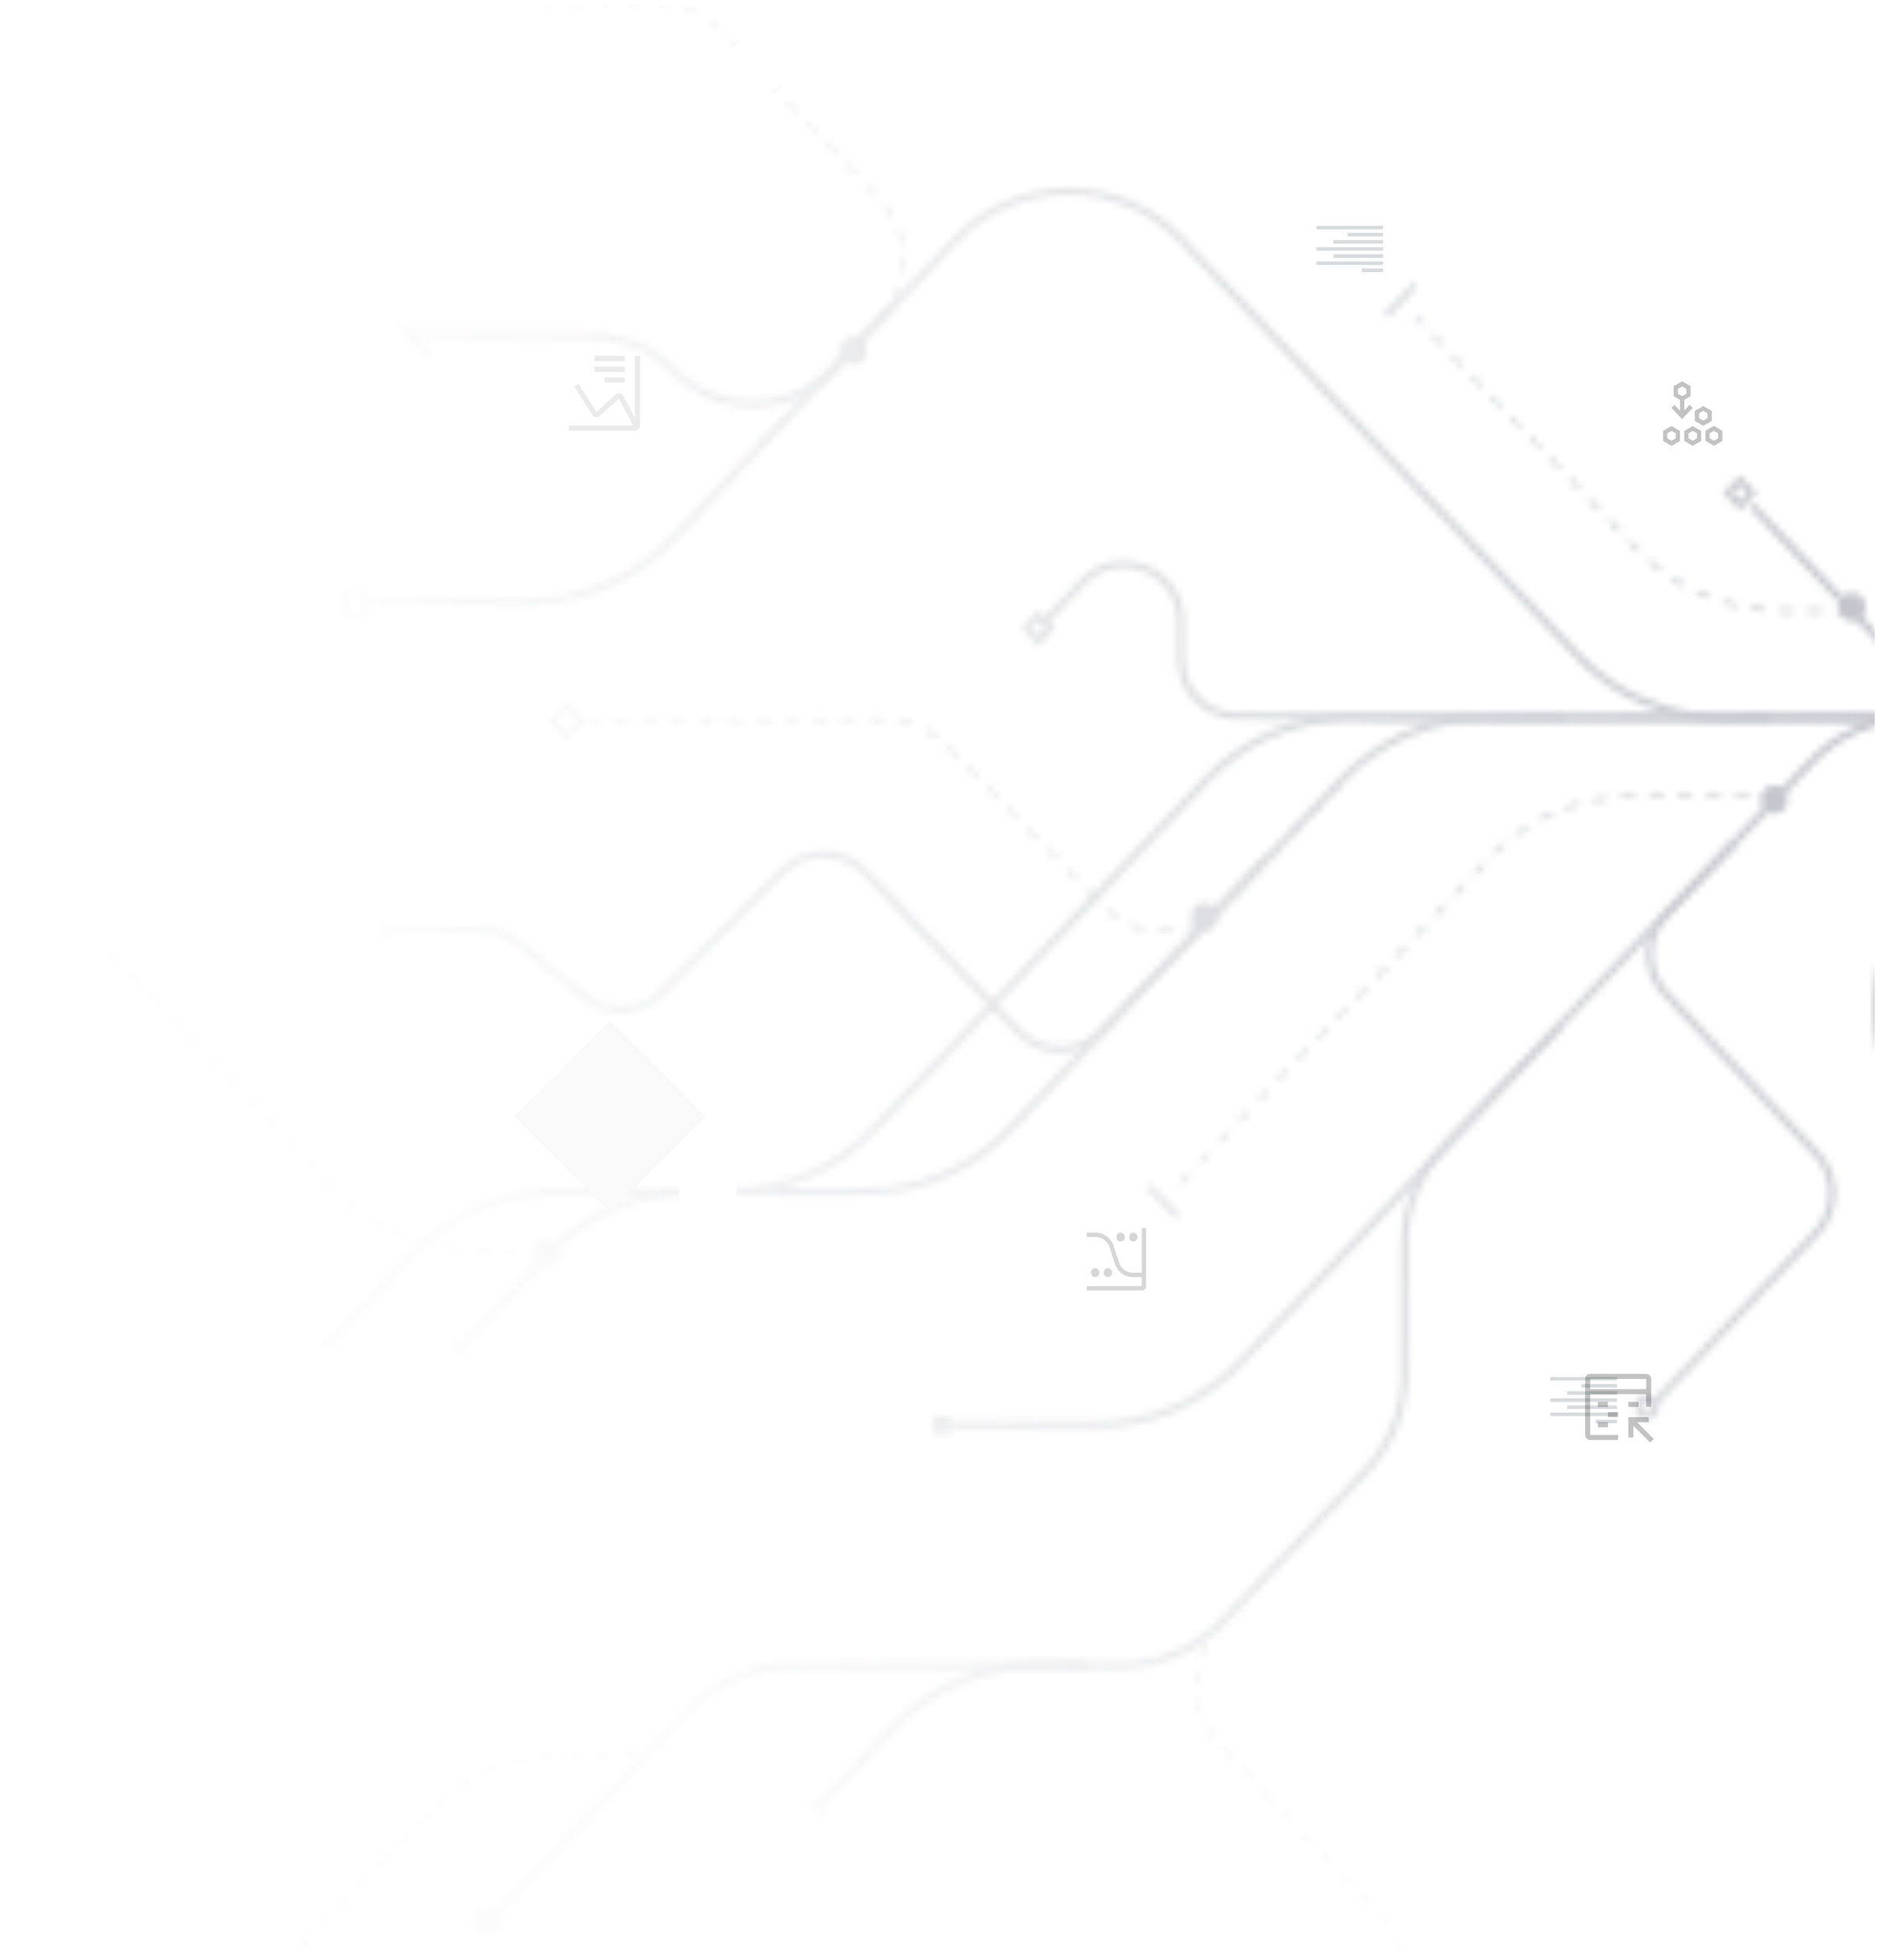 <svg width="280" height="292" viewBox="0 0 280 292" fill="none" xmlns="http://www.w3.org/2000/svg">
<g clip-path="url(#clip0_3162_22502)">
<g clip-path="url(#clip1_3162_22502)">
<mask id="mask0_3162_22502" style="mask-type:alpha" maskUnits="userSpaceOnUse" x="0" y="0" width="334" height="341">
<path d="M332.568 106.902H221.547C213.406 106.902 205.62 110.241 200.008 116.139L150.397 168.279C144.784 174.177 136.999 177.516 128.857 177.516H103.334C95.192 177.516 87.407 180.854 81.795 186.752L68.356 200.876" stroke="black" stroke-width="1.062"/>
<path d="M312.361 106.902H201.34C193.199 106.902 185.413 110.241 179.801 116.139L130.189 168.279C124.577 174.177 116.792 177.516 108.65 177.516H83.127C74.985 177.516 67.2 180.854 61.587 186.752L48.148 200.876" stroke="black" stroke-width="1.062"/>
<path d="M302.507 106.861H285.325C279.521 106.861 273.97 109.236 269.963 113.434L215.176 170.83C211.405 174.78 209.301 180.032 209.301 185.494V204.598C209.301 210.048 207.205 215.29 203.449 219.238L182.236 241.531C178.227 245.744 172.666 248.129 166.851 248.129H118.129C112.313 248.129 106.752 250.514 102.743 254.727L72.9 286.09" stroke="black" stroke-width="1.062"/>
<path d="M263.608 106.902H256.636C248.506 106.902 240.731 103.573 235.12 97.689L176.057 35.758V35.758C166.946 26.095 151.518 26.136 142.363 35.758V35.758L100.136 80.357C94.52 86.287 86.713 89.647 78.546 89.647H54.461" stroke="black" stroke-width="1.062"/>
<path d="M275.733 90.974H265.405C257.318 90.974 249.58 87.68 243.974 81.851L238.196 75.843L210.916 47.173" stroke="black" stroke-width="0.531" stroke-dasharray="2.12 2.12"/>
<path d="M264.872 118.582L243.522 118.582C235.381 118.582 227.595 121.921 221.983 127.819L174.949 177.25" stroke="black" stroke-width="0.531" stroke-dasharray="2.12 2.12"/>
<path d="M95.131 261.402H84.802C76.715 261.402 68.977 264.696 63.371 270.525L57.593 276.534L40.823 294.32L14.301 322.193" stroke="black" stroke-width="0.531" stroke-dasharray="2.12 2.12"/>
<path d="M81.49 186.276H71.161C63.074 186.276 55.336 182.982 49.731 177.153L43.953 171.144L27.182 153.358L0.66 125.485" stroke="black" stroke-width="0.531" stroke-dasharray="2.12 2.12"/>
<path d="M199.802 116.724L182.58 134.824C177.59 140.069 169.238 140.107 164.199 134.909L141.068 111.042C138.668 108.565 135.366 107.167 131.918 107.167L87.805 107.167" stroke="black" stroke-width="0.531" stroke-dasharray="2.12 2.12"/>
<path d="M199.803 223.175L181.715 242.184C177.065 247.072 177.03 254.737 181.635 259.666L205.466 285.176C207.67 287.536 208.896 290.645 208.896 293.875L208.896 340.88" stroke="url(#paint0_linear_3162_22502)" stroke-width="0.531" stroke-dasharray="2.12 2.12"/>
<path d="M113.064 66.39L131.152 47.381C135.802 42.494 135.837 34.829 131.232 29.899L107.748 4.76C105.338 2.181 101.967 0.717 98.437 0.717L25.414 0.717" stroke="black" stroke-width="0.531" stroke-dasharray="2.12 2.12"/>
<path d="M188.842 127.741L164.135 153.706C160.804 157.208 155.226 157.228 151.87 153.751L128.799 129.852C125.498 126.432 120.033 126.387 116.675 129.751L98.519 147.939C95.445 151.019 90.54 151.277 87.159 148.538L77.261 140.519C75.748 139.294 73.86 138.625 71.913 138.625H57.746" stroke="black" stroke-width="1.062"/>
<path d="M133.144 45.58L124.214 54.965C117.71 61.8 106.83 61.868 100.241 55.114V55.114C97.109 51.903 92.813 50.093 88.327 50.093H61.242" stroke="black" stroke-width="1.062"/>
<path d="M232.54 152.827L184.748 203.054C179.136 208.953 171.35 212.291 163.208 212.291H141.354" stroke="black" stroke-width="1.062"/>
<path d="M258.305 125.679L248.19 136.31C245.08 139.578 245.068 144.708 248.162 147.992L270.722 171.927C273.816 175.21 273.804 180.34 270.694 183.609L246.433 209.106" stroke="black" stroke-width="1.062"/>
<path d="M162.194 248.146L154.594 248.146C146.452 248.146 138.667 251.485 133.054 257.383L121.652 269.366" stroke="black" stroke-width="1.062"/>
<path d="M233.298 106.902L184.416 106.682C179.739 106.661 175.959 102.864 175.959 98.188V92.581C175.959 84.911 166.598 81.168 161.31 86.725L155.752 92.567" stroke="black" stroke-width="1.062"/>
<path d="M318.479 106.902H303.822C295.681 106.902 287.895 103.563 282.283 97.665L261.014 75.312" stroke="black" stroke-width="1.062"/>
<path d="M321.705 174.595H303.923C290.472 174.595 279.568 163.692 279.568 150.241V150.241C279.568 144.901 281.323 139.709 284.563 135.465L297.439 118.595C303.064 111.226 311.803 106.902 321.073 106.902L333.92 106.902" stroke="black" stroke-width="1.062"/>
<rect x="51.445" y="88.054" width="3.005" height="3.186" stroke="black" stroke-width="0.531"/>
<rect y="0.769" width="2.566" height="2.566" transform="matrix(0.689 0.724 -0.689 0.724 155.247 91.186)" stroke="black" stroke-width="1.062"/>
<rect y="0.769" width="2.566" height="2.566" transform="matrix(0.689 0.724 -0.689 0.724 259.819 71.011)" stroke="black" stroke-width="1.062"/>
<rect y="0.385" width="3.097" height="3.097" transform="matrix(0.689 0.724 -0.689 0.724 84.759 104.884)" stroke="black" stroke-width="0.531"/>
<rect width="0.892" height="6.245" transform="matrix(0.689 -0.724 0.689 0.724 59.262 48.615)" fill="black"/>
<rect width="0.892" height="6.245" transform="matrix(0.689 0.724 0.689 -0.724 206.271 46.653)" fill="black"/>
<rect width="0.892" height="6.245" transform="matrix(0.689 -0.724 0.689 0.724 170.906 177.1)" fill="black"/>
<rect x="57.24" y="137.165" width="0.505" height="3.186" fill="black"/>
<rect width="0.518" height="3.628" transform="matrix(0.689 -0.724 0.689 0.724 66.84 199.659)" fill="black"/>
<rect x="70.881" y="284.232" width="3.536" height="3.716" fill="black"/>
<rect width="0.518" height="3.628" transform="matrix(0.689 -0.724 0.689 0.724 120.389 268.149)" fill="black"/>
<rect x="139.08" y="210.964" width="2.526" height="2.655" fill="black"/>
<rect x="244.185" y="208.309" width="2.474" height="2.655" rx="1.237" stroke="black" stroke-width="1.062"/>
<ellipse cx="264.366" cy="119.113" rx="2.021" ry="2.124" fill="black"/>
<ellipse cx="81.49" cy="186.541" rx="2.021" ry="2.124" fill="black"/>
<ellipse cx="179.495" cy="136.634" rx="2.021" ry="2.124" fill="black"/>
<ellipse cx="275.986" cy="90.443" rx="2.021" ry="2.124" fill="black"/>
<ellipse cx="127.208" cy="52.217" rx="2.021" ry="2.124" fill="black"/>
</mask>
<g mask="url(#mask0_3162_22502)">
<rect x="15.31" y="-21.052" width="342.516" height="329.706" fill="url(#paint1_radial_3162_22502)"/>
</g>
<rect x="240.969" y="212.026" width="3.186" height="0.531" transform="rotate(180 240.969 212.026)" fill="#D7DBDD"/>
<rect x="240.969" y="210.964" width="9.944" height="0.531" transform="rotate(180 240.969 210.964)" fill="#D7DBDD"/>
<rect x="240.969" y="209.902" width="7.433" height="0.531" transform="rotate(180 240.969 209.902)" fill="#D7DBDD"/>
<rect x="240.969" y="208.84" width="9.944" height="0.531" transform="rotate(180 240.969 208.84)" fill="#D7DBDD"/>
<rect x="240.969" y="207.778" width="7.433" height="0.531" transform="rotate(180 240.969 207.778)" fill="#D7DBDD"/>
<rect x="240.969" y="206.717" width="5.309" height="0.531" transform="rotate(180 240.969 206.717)" fill="#D7DBDD"/>
<rect x="240.969" y="205.655" width="9.944" height="0.531" transform="rotate(180 240.969 205.655)" fill="#D7DBDD"/>
<rect width="3.186" height="0.531" transform="matrix(1 9.18774e-08 8.31841e-08 -1 202.924 40.536)" fill="#D7DBDD"/>
<rect width="9.944" height="0.531" transform="matrix(1 9.18774e-08 8.31841e-08 -1 196.166 39.474)" fill="#D7DBDD"/>
<rect width="7.433" height="0.531" transform="matrix(1 1.27369e-07 5.79406e-08 -1 198.678 38.412)" fill="#D7DBDD"/>
<rect width="9.944" height="0.531" transform="matrix(1 9.18774e-08 8.31841e-08 -1 196.166 37.351)" fill="#D7DBDD"/>
<rect width="7.433" height="0.531" transform="matrix(1 1.27369e-07 5.79406e-08 -1 198.678 36.289)" fill="#D7DBDD"/>
<rect width="5.309" height="0.531" transform="matrix(1 9.18774e-08 8.31841e-08 -1 200.801 35.227)" fill="#D7DBDD"/>
<rect width="9.944" height="0.531" transform="matrix(1 9.18774e-08 8.31841e-08 -1 196.166 34.165)" fill="#D7DBDD"/>
<g filter="url(#filter0_dddd_3162_22502)">
<rect width="20.207" height="20.207" transform="matrix(-0.707 0.707 0.707 0.707 90.945 43.722)" fill="#F9F9F9"/>
</g>
<g filter="url(#filter1_dddd_3162_22502)">
<rect width="20.207" height="20.207" transform="matrix(-0.707 -0.707 -0.707 0.707 255.418 209.174)" fill="white"/>
</g>
<g opacity="0.3" clip-path="url(#clip2_3162_22502)">
<path d="M245.676 211.109V211.866H243.938L246.434 214.362L245.898 214.898L243.402 212.402V214.14H242.645V211.109H245.676Z" fill="#333333"/>
<path d="M239.613 211.866H238.098V212.624H239.613V211.866Z" fill="#333333"/>
<path d="M241.129 210.351H239.613V211.109H241.129V210.351Z" fill="#333333"/>
<path d="M239.613 208.835H238.098V209.593H239.613V208.835Z" fill="#333333"/>
<path d="M244.16 208.835H242.645V209.593H244.16V208.835Z" fill="#333333"/>
<path d="M236.961 204.667H245.297C245.498 204.668 245.69 204.748 245.832 204.89C245.974 205.032 246.054 205.224 246.055 205.425V209.593H245.297V207.699H236.961V213.761H241.129V214.519H236.961C236.76 214.518 236.568 214.438 236.426 214.296C236.284 214.154 236.204 213.962 236.204 213.761V205.425C236.204 205.224 236.284 205.032 236.426 204.89C236.568 204.748 236.76 204.668 236.961 204.667ZM236.961 206.941H245.297V205.425H236.961V206.941Z" fill="#333333"/>
</g>
<g opacity="0.2" clip-path="url(#clip3_3162_22502)">
<path d="M163.834 189.594C163.834 189.77 163.767 189.939 163.649 190.063C163.531 190.188 163.37 190.258 163.203 190.258C163.035 190.258 162.874 190.188 162.756 190.063C162.638 189.939 162.571 189.77 162.571 189.594C162.571 189.418 162.638 189.249 162.756 189.125C162.874 189 163.035 188.93 163.203 188.93C163.37 188.93 163.531 189 163.649 189.125C163.767 189.249 163.834 189.418 163.834 189.594Z" fill="#333333"/>
<path d="M165.729 189.594C165.729 189.77 165.662 189.939 165.544 190.063C165.425 190.188 165.265 190.258 165.097 190.258C164.93 190.258 164.769 190.188 164.651 190.063C164.532 189.939 164.466 189.77 164.466 189.594C164.466 189.418 164.532 189.249 164.651 189.125C164.769 189 164.93 188.93 165.097 188.93C165.265 188.93 165.425 189 165.544 189.125C165.662 189.249 165.729 189.418 165.729 189.594Z" fill="#333333"/>
<path d="M167.623 184.285C167.623 184.461 167.557 184.63 167.438 184.754C167.32 184.878 167.159 184.948 166.992 184.948C166.824 184.948 166.663 184.878 166.545 184.754C166.427 184.63 166.36 184.461 166.36 184.285C166.36 184.109 166.427 183.94 166.545 183.815C166.663 183.691 166.824 183.621 166.992 183.621C167.159 183.621 167.32 183.691 167.438 183.815C167.557 183.94 167.623 184.109 167.623 184.285Z" fill="#333333"/>
<path d="M169.518 184.285C169.518 184.461 169.451 184.63 169.333 184.754C169.214 184.878 169.054 184.948 168.886 184.948C168.719 184.948 168.558 184.878 168.44 184.754C168.321 184.63 168.255 184.461 168.255 184.285C168.255 184.109 168.321 183.94 168.44 183.815C168.558 183.691 168.719 183.621 168.886 183.621C169.054 183.621 169.214 183.691 169.333 183.815C169.451 183.94 169.518 184.109 169.518 184.285Z" fill="#333333"/>
<path d="M168.813 190.258C167.588 190.258 166.505 189.437 166.117 188.216L165.374 185.873C165.073 184.923 164.23 184.285 163.277 184.285H161.94V183.621H163.277C164.502 183.621 165.586 184.442 165.973 185.663L166.716 188.006C167.017 188.956 167.86 189.594 168.813 189.594H170.15V182.958H170.781V191.585C170.781 191.951 170.498 192.249 170.15 192.249H161.94V191.585H170.15V190.258H168.813Z" fill="#333333"/>
</g>
<g opacity="0.3" clip-path="url(#clip4_3162_22502)">
<path d="M253.82 63.432L255.083 62.702V61.209L253.82 60.479L252.557 61.209V62.702L253.82 63.432ZM254.452 62.304L253.82 62.669L253.189 62.304V61.574L253.82 61.209L254.452 61.574V62.304ZM255.399 66.419L256.662 65.689V64.195L255.399 63.432L254.136 64.162V65.656L255.399 66.419ZM256.031 65.29L255.399 65.656L254.768 65.29V64.561L255.399 64.195L256.031 64.561V65.29ZM252.242 66.419L253.505 65.689V64.195L252.242 63.465L250.979 64.195V65.689L252.242 66.419ZM252.873 65.29L252.242 65.656L251.61 65.29V64.561L252.242 64.195L252.873 64.561V65.29ZM249.084 66.419L250.347 65.689V64.195L249.084 63.465L247.821 64.195V65.689L249.084 66.419ZM249.716 65.29L249.084 65.656L248.453 65.29V64.561L249.084 64.195L249.716 64.561V65.29ZM249.526 60.313L250.347 61.176V59.583L249.4 59.019V57.526L250.663 56.796L251.926 57.526V59.019L250.979 59.583V61.143L251.8 60.28L252.242 60.778L250.663 62.437L249.084 60.778L249.526 60.313ZM251.295 57.924L250.663 57.559L250.032 57.924V58.654L250.663 59.019L251.295 58.654V57.924Z" fill="#333333"/>
</g>
<g opacity="0.1" clip-path="url(#clip5_3162_22502)">
<path d="M93.109 56.199H90.078V56.995H93.109V56.199Z" fill="#333333"/>
<path d="M93.109 54.606H88.563V55.402H93.109V54.606Z" fill="#333333"/>
<path d="M93.109 53.013H88.563V53.809H93.109V53.013Z" fill="#333333"/>
<path d="M94.354 63.366L92.22 59.386L89.403 61.97C89.318 62.05 89.217 62.108 89.108 62.141C88.998 62.174 88.883 62.18 88.77 62.16C88.658 62.139 88.552 62.092 88.459 62.023C88.366 61.953 88.29 61.862 88.235 61.757L85.594 57.615L86.224 57.172L88.876 61.331L88.902 61.373L91.719 58.788C91.804 58.709 91.905 58.651 92.015 58.618C92.124 58.586 92.239 58.579 92.351 58.599C92.463 58.62 92.57 58.666 92.662 58.735C92.755 58.805 92.832 58.895 92.886 58.999L94.623 62.244V53.013H95.381V63.366C95.381 63.577 95.301 63.78 95.159 63.929C95.017 64.078 94.824 64.162 94.623 64.162H84.772V63.366H94.354Z" fill="#333333"/>
</g>
<ellipse cx="4.294" cy="4.513" rx="4.294" ry="4.513" transform="matrix(-1 0 0 1 109.779 172.737)" fill="white"/>
<ellipse cx="4.294" cy="4.513" rx="4.294" ry="4.513" transform="matrix(-1 0 0 1 117.357 4.964)" fill="white"/>
</g>
</g>
<defs>
<filter id="filter0_dddd_3162_22502" x="53.826" y="39.474" width="74.238" height="113.526" filterUnits="userSpaceOnUse" color-interpolation-filters="sRGB">
<feFlood flood-opacity="0" result="BackgroundImageFix"/>
<feColorMatrix in="SourceAlpha" type="matrix" values="0 0 0 0 0 0 0 0 0 0 0 0 0 0 0 0 0 0 127 0" result="hardAlpha"/>
<feOffset dy="3.716"/>
<feGaussianBlur stdDeviation="3.982"/>
<feColorMatrix type="matrix" values="0 0 0 0 0.424 0 0 0 0 0.451 0 0 0 0 0.498 0 0 0 0.05 0"/>
<feBlend mode="normal" in2="BackgroundImageFix" result="effect1_dropShadow_3162_22502"/>
<feColorMatrix in="SourceAlpha" type="matrix" values="0 0 0 0 0 0 0 0 0 0 0 0 0 0 0 0 0 0 127 0" result="hardAlpha"/>
<feOffset dy="14.335"/>
<feGaussianBlur stdDeviation="7.168"/>
<feColorMatrix type="matrix" values="0 0 0 0 0.424 0 0 0 0 0.451 0 0 0 0 0.498 0 0 0 0.04 0"/>
<feBlend mode="normal" in2="effect1_dropShadow_3162_22502" result="effect2_dropShadow_3162_22502"/>
<feColorMatrix in="SourceAlpha" type="matrix" values="0 0 0 0 0 0 0 0 0 0 0 0 0 0 0 0 0 0 127 0" result="hardAlpha"/>
<feOffset dy="32.387"/>
<feGaussianBlur stdDeviation="9.822"/>
<feColorMatrix type="matrix" values="0 0 0 0 0.424 0 0 0 0 0.451 0 0 0 0 0.498 0 0 0 0.03 0"/>
<feBlend mode="normal" in2="effect2_dropShadow_3162_22502" result="effect3_dropShadow_3162_22502"/>
<feColorMatrix in="SourceAlpha" type="matrix" values="0 0 0 0 0 0 0 0 0 0 0 0 0 0 0 0 0 0 127 0" result="hardAlpha"/>
<feOffset dy="57.871"/>
<feGaussianBlur stdDeviation="11.415"/>
<feColorMatrix type="matrix" values="0 0 0 0 0.424 0 0 0 0 0.451 0 0 0 0 0.498 0 0 0 0.01 0"/>
<feBlend mode="normal" in2="effect3_dropShadow_3162_22502" result="effect4_dropShadow_3162_22502"/>
<feBlend mode="normal" in="SourceGraphic" in2="effect4_dropShadow_3162_22502" result="shape"/>
</filter>
<filter id="filter1_dddd_3162_22502" x="204.01" y="190.638" width="74.238" height="113.526" filterUnits="userSpaceOnUse" color-interpolation-filters="sRGB">
<feFlood flood-opacity="0" result="BackgroundImageFix"/>
<feColorMatrix in="SourceAlpha" type="matrix" values="0 0 0 0 0 0 0 0 0 0 0 0 0 0 0 0 0 0 127 0" result="hardAlpha"/>
<feOffset dy="3.716"/>
<feGaussianBlur stdDeviation="3.982"/>
<feColorMatrix type="matrix" values="0 0 0 0 0.424 0 0 0 0 0.451 0 0 0 0 0.498 0 0 0 0.05 0"/>
<feBlend mode="normal" in2="BackgroundImageFix" result="effect1_dropShadow_3162_22502"/>
<feColorMatrix in="SourceAlpha" type="matrix" values="0 0 0 0 0 0 0 0 0 0 0 0 0 0 0 0 0 0 127 0" result="hardAlpha"/>
<feOffset dy="14.335"/>
<feGaussianBlur stdDeviation="7.168"/>
<feColorMatrix type="matrix" values="0 0 0 0 0.424 0 0 0 0 0.451 0 0 0 0 0.498 0 0 0 0.04 0"/>
<feBlend mode="normal" in2="effect1_dropShadow_3162_22502" result="effect2_dropShadow_3162_22502"/>
<feColorMatrix in="SourceAlpha" type="matrix" values="0 0 0 0 0 0 0 0 0 0 0 0 0 0 0 0 0 0 127 0" result="hardAlpha"/>
<feOffset dy="32.387"/>
<feGaussianBlur stdDeviation="9.822"/>
<feColorMatrix type="matrix" values="0 0 0 0 0.424 0 0 0 0 0.451 0 0 0 0 0.498 0 0 0 0.03 0"/>
<feBlend mode="normal" in2="effect2_dropShadow_3162_22502" result="effect3_dropShadow_3162_22502"/>
<feColorMatrix in="SourceAlpha" type="matrix" values="0 0 0 0 0 0 0 0 0 0 0 0 0 0 0 0 0 0 127 0" result="hardAlpha"/>
<feOffset dy="57.871"/>
<feGaussianBlur stdDeviation="11.415"/>
<feColorMatrix type="matrix" values="0 0 0 0 0.424 0 0 0 0 0.451 0 0 0 0 0.498 0 0 0 0.01 0"/>
<feBlend mode="normal" in2="effect3_dropShadow_3162_22502" result="effect4_dropShadow_3162_22502"/>
<feBlend mode="normal" in="SourceGraphic" in2="effect4_dropShadow_3162_22502" result="shape"/>
</filter>
<linearGradient id="paint0_linear_3162_22502" x1="191.165" y1="223.175" x2="191.165" y2="308.124" gradientUnits="userSpaceOnUse">
<stop/>
<stop offset="1" stop-color="#666666" stop-opacity="0"/>
</linearGradient>
<radialGradient id="paint1_radial_3162_22502" cx="0" cy="0" r="1" gradientUnits="userSpaceOnUse" gradientTransform="translate(318.927 104.778) rotate(165.251) scale(266.945 300.114)">
<stop stop-color="#9396A2" stop-opacity="0.67"/>
<stop offset="1" stop-color="#FAFAFA" stop-opacity="0.61"/>
</radialGradient>
<clipPath id="clip0_3162_22502">
<rect width="278.737" height="290.418" fill="white" transform="translate(0.66 0.717)"/>
</clipPath>
<clipPath id="clip1_3162_22502">
<rect width="333.423" height="290.418" fill="white" transform="matrix(-1 0 0 1 334.082 0.717)"/>
</clipPath>
<clipPath id="clip2_3162_22502">
<rect width="12.124" height="12.124" fill="white" transform="matrix(-1 0 0 1 247.191 203.531)"/>
</clipPath>
<clipPath id="clip3_3162_22502">
<rect width="10.104" height="10.619" fill="white" transform="matrix(-1 0 0 1 171.412 182.294)"/>
</clipPath>
<clipPath id="clip4_3162_22502">
<rect width="10.104" height="10.619" fill="white" transform="matrix(-1 0 0 1 257.293 56.464)"/>
</clipPath>
<clipPath id="clip5_3162_22502">
<rect width="12.124" height="12.742" fill="white" transform="matrix(-1 0 0 1 96.141 52.217)"/>
</clipPath>
</defs>
</svg>

